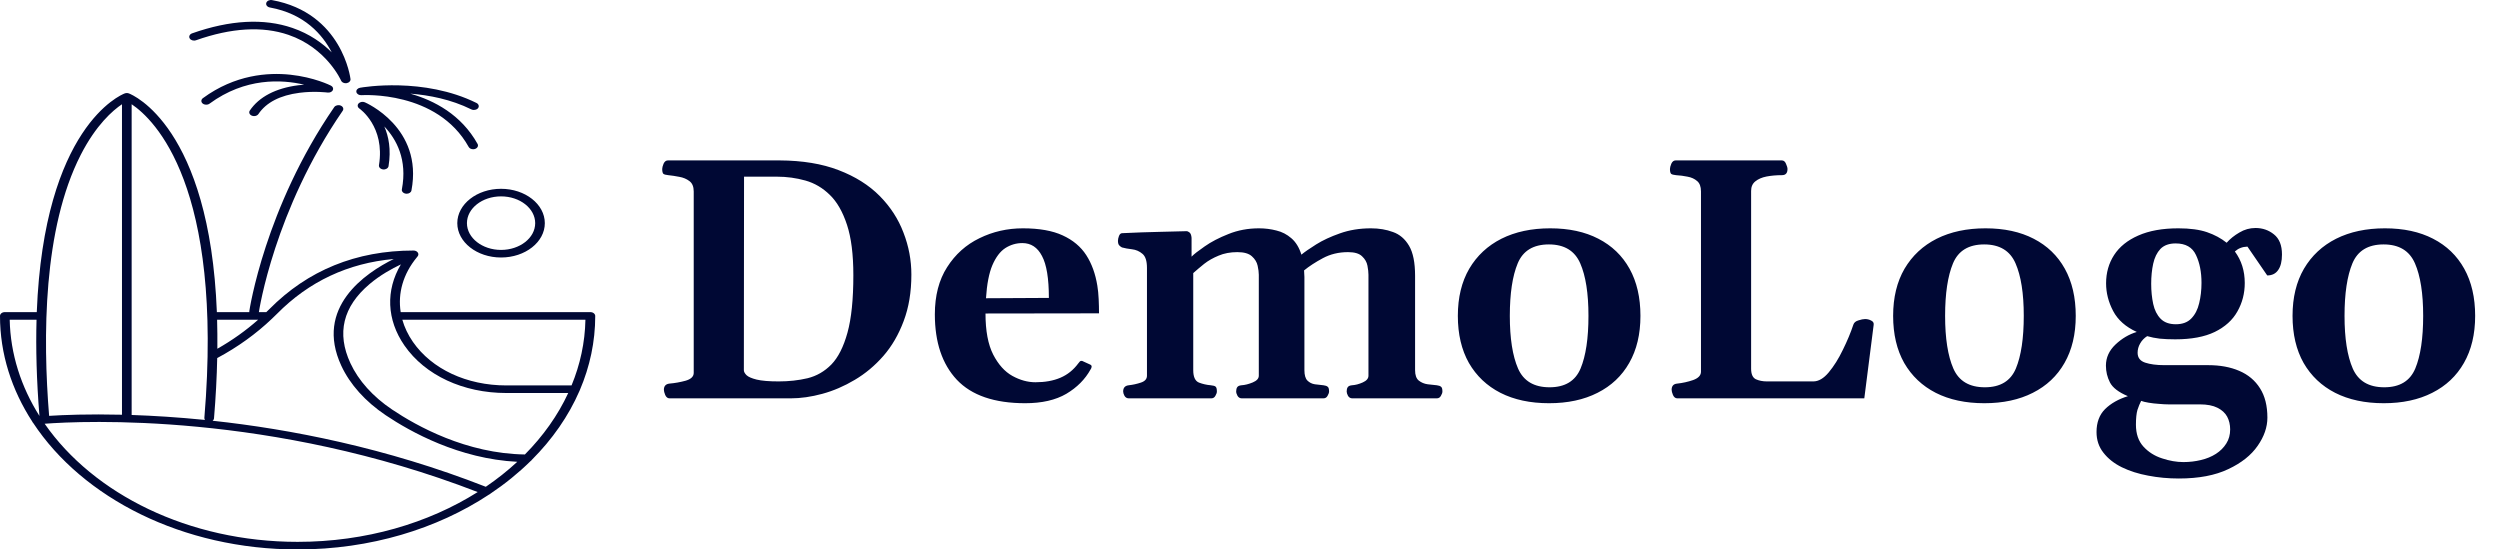 <svg width="182" height="40" viewBox="0 0 182 40" fill="none" xmlns="http://www.w3.org/2000/svg">
<g clip-path="url(#clip0_1_23)">
<path d="M33.291 16.246C33.291 17.624 34.721 18.746 36.477 18.746C38.234 18.746 39.663 17.624 39.663 16.246C39.663 14.867 38.234 13.745 36.477 13.745C34.721 13.744 33.291 14.865 33.291 16.246ZM36.477 14.296C37.847 14.296 38.962 15.171 38.962 16.246C38.962 17.32 37.847 18.194 36.477 18.194C35.108 18.194 33.993 17.319 33.993 16.246C33.993 15.171 35.108 14.296 36.477 14.296ZM26.322 6.929C26.378 6.926 31.825 6.572 34.121 10.699C34.179 10.803 34.308 10.865 34.444 10.865C34.492 10.865 34.539 10.859 34.586 10.842C34.763 10.781 34.845 10.618 34.768 10.479C33.58 8.345 31.609 7.312 29.865 6.817C31.237 6.924 32.833 7.232 34.314 7.964C34.479 8.044 34.695 8.006 34.8 7.878C34.903 7.749 34.853 7.579 34.691 7.497C30.841 5.593 26.401 6.353 26.215 6.387C26.035 6.419 25.915 6.556 25.945 6.699C25.971 6.842 26.136 6.943 26.322 6.929ZM29.553 14.1C29.57 14.101 29.587 14.103 29.607 14.103C29.778 14.103 29.927 14.004 29.953 13.868C30.826 9.282 26.6 7.465 26.557 7.446C26.399 7.379 26.204 7.42 26.101 7.535C26.001 7.651 26.026 7.809 26.163 7.902C26.183 7.915 28.049 9.208 27.589 12.026C27.565 12.177 27.7 12.315 27.892 12.335C28.085 12.355 28.26 12.247 28.286 12.096C28.483 10.884 28.293 9.927 27.978 9.206C28.862 10.137 29.669 11.621 29.256 13.787C29.228 13.937 29.36 14.076 29.553 14.1ZM18.186 8.048C18.096 8.182 18.161 8.35 18.334 8.42C18.387 8.442 18.443 8.452 18.499 8.452C18.625 8.452 18.747 8.399 18.811 8.305C19.38 7.46 20.388 6.938 21.805 6.755C22.898 6.614 23.833 6.736 23.842 6.738C24.009 6.76 24.169 6.687 24.229 6.567C24.289 6.444 24.233 6.306 24.092 6.234C24.043 6.209 22.868 5.623 21.131 5.438C19.524 5.267 17.114 5.426 14.771 7.146C14.63 7.25 14.621 7.425 14.754 7.535C14.887 7.646 15.109 7.653 15.25 7.549C17.859 5.633 20.519 5.782 22.143 6.164C22.002 6.175 21.858 6.189 21.71 6.207C20.076 6.417 18.858 7.052 18.186 8.048ZM42.978 22.722H29.17C28.952 21.351 29.343 19.952 30.347 18.733L30.349 18.729L30.351 18.726C30.392 18.679 30.411 18.652 30.411 18.652C30.473 18.566 30.473 18.46 30.409 18.377C30.347 18.291 30.231 18.239 30.105 18.239C25.934 18.239 22.402 19.678 19.601 22.514C19.53 22.585 19.457 22.654 19.387 22.722H18.843C18.843 22.719 18.845 22.717 18.848 22.714C18.858 22.64 19.965 15.302 24.95 8.063C25.042 7.928 24.978 7.761 24.809 7.688C24.638 7.616 24.424 7.665 24.332 7.799C19.278 15.137 18.161 22.578 18.15 22.652C18.146 22.675 18.148 22.699 18.152 22.722H15.788C15.259 9.233 9.663 6.909 9.387 6.802C9.385 6.8 9.383 6.8 9.379 6.8C9.362 6.793 9.345 6.79 9.325 6.785C9.319 6.783 9.312 6.782 9.306 6.78C9.283 6.776 9.257 6.773 9.231 6.773C9.205 6.773 9.18 6.776 9.156 6.78C9.15 6.782 9.143 6.783 9.139 6.785C9.12 6.788 9.103 6.793 9.086 6.8C9.084 6.802 9.081 6.802 9.077 6.802C8.801 6.907 3.205 9.233 2.677 22.722H0.351C0.156 22.722 0 22.847 0 22.998C0 25.767 0.85 28.383 2.352 30.697C2.364 30.732 2.386 30.763 2.414 30.789C6.019 36.255 13.297 40 21.666 40C26.966 40 31.825 38.497 35.596 36.008C35.636 35.992 35.671 35.968 35.701 35.94C36.764 35.228 37.74 34.437 38.613 33.579C38.654 33.553 38.688 33.52 38.711 33.483C40.207 31.988 41.39 30.292 42.186 28.459C42.201 28.435 42.212 28.41 42.218 28.385C42.94 26.692 43.333 24.882 43.333 23.001C43.329 22.847 43.173 22.722 42.978 22.722ZM18.794 23.275C17.9 24.066 16.907 24.774 15.824 25.389C15.83 24.657 15.824 23.952 15.805 23.275H18.794ZM9.584 7.588C11.236 8.698 16.284 13.52 14.878 30.418C14.874 30.474 14.891 30.527 14.923 30.571C12.952 30.373 11.157 30.264 9.584 30.21V7.588ZM5.874 11.28C6.993 9.089 8.213 8.038 8.88 7.589V30.192C6.441 30.133 4.605 30.208 3.576 30.274C3.109 24.533 3.139 16.632 5.874 11.28ZM0.706 23.275H2.66C2.602 25.345 2.66 27.671 2.872 30.281C1.534 28.161 0.76 25.785 0.706 23.275ZM21.666 39.447C13.729 39.447 6.809 35.967 3.25 30.848C6.032 30.64 19.729 29.998 34.776 35.822C31.183 38.089 26.621 39.447 21.666 39.447ZM35.367 35.438C28.094 32.588 21.111 31.238 15.477 30.63C15.535 30.585 15.574 30.524 15.58 30.454C15.71 28.892 15.785 27.433 15.813 26.067C17.305 25.268 18.642 24.306 19.802 23.199C19.823 23.183 19.842 23.164 19.86 23.142C19.96 23.047 20.061 22.951 20.159 22.852C22.489 20.491 25.346 19.152 28.667 18.855C26.596 19.876 22.881 22.387 24.848 26.627C25.479 27.985 26.596 29.231 28.083 30.23C29.874 31.434 33.422 33.407 37.658 33.619C36.955 34.27 36.188 34.878 35.367 35.438ZM38.213 33.085C33.959 33.029 30.336 31.018 28.541 29.812C27.146 28.875 26.099 27.71 25.509 26.439C24.497 24.259 24.965 22.323 26.9 20.684C27.672 20.029 28.537 19.554 29.185 19.248C28.068 21.132 28.145 23.28 29.446 25.156C30.948 27.32 33.719 28.611 36.856 28.611H41.367C40.614 30.237 39.542 31.743 38.213 33.085ZM41.609 28.059H36.856C33.98 28.059 31.44 26.875 30.062 24.892C29.701 24.371 29.446 23.827 29.288 23.275H42.619C42.587 24.941 42.233 26.548 41.609 28.059ZM14.27 2.931C16.845 2.023 19.106 1.89 20.996 2.536C23.78 3.489 24.822 5.848 24.832 5.871C24.882 5.986 25.017 6.059 25.166 6.059C25.19 6.059 25.213 6.058 25.239 6.053C25.412 6.024 25.532 5.898 25.517 5.759C25.513 5.71 24.927 0.941 19.806 0.008C19.618 -0.028 19.427 0.065 19.385 0.214C19.34 0.362 19.457 0.511 19.648 0.545C22.175 1.005 23.482 2.525 24.15 3.813C23.489 3.153 22.556 2.469 21.287 2.033C19.207 1.319 16.75 1.452 13.986 2.427C13.808 2.489 13.729 2.654 13.808 2.792C13.885 2.931 14.093 2.993 14.27 2.931Z" fill="#000834"/>
<path d="M48.746 29C48.607 29 48.502 28.919 48.428 28.756C48.363 28.593 48.331 28.467 48.331 28.377C48.331 28.109 48.465 27.958 48.733 27.926C49.124 27.893 49.515 27.824 49.905 27.718C50.304 27.604 50.503 27.413 50.503 27.145V13.937C50.503 13.587 50.398 13.334 50.186 13.18C49.983 13.025 49.738 12.923 49.454 12.874C49.169 12.818 48.9 12.777 48.648 12.752C48.477 12.736 48.359 12.704 48.294 12.655C48.237 12.598 48.209 12.48 48.209 12.301C48.209 12.211 48.241 12.085 48.306 11.922C48.379 11.76 48.485 11.678 48.623 11.678H56.753C58.414 11.686 59.846 11.922 61.05 12.386C62.263 12.85 63.26 13.477 64.041 14.266C64.822 15.056 65.4 15.947 65.774 16.939C66.157 17.924 66.348 18.941 66.348 19.991C66.348 21.261 66.161 22.388 65.787 23.373C65.42 24.357 64.928 25.204 64.31 25.912C63.691 26.62 62.995 27.201 62.222 27.657C61.457 28.113 60.672 28.451 59.866 28.67C59.06 28.89 58.291 29 57.559 29H48.746ZM54.153 26.949C54.153 27.063 54.218 27.185 54.349 27.315C54.479 27.438 54.723 27.543 55.081 27.633C55.447 27.722 55.984 27.767 56.692 27.767C57.433 27.767 58.133 27.69 58.792 27.535C59.451 27.372 60.029 27.039 60.525 26.534C61.022 26.021 61.412 25.248 61.697 24.215C61.982 23.181 62.124 21.79 62.124 20.04C62.124 18.526 61.97 17.302 61.661 16.366C61.351 15.422 60.936 14.697 60.416 14.193C59.895 13.68 59.301 13.33 58.633 13.143C57.966 12.956 57.278 12.862 56.57 12.862H54.166L54.153 26.949ZM74.637 29.354C72.391 29.354 70.731 28.784 69.656 27.645C68.59 26.506 68.057 24.919 68.057 22.884C68.057 21.525 68.354 20.382 68.948 19.454C69.542 18.518 70.328 17.814 71.304 17.342C72.281 16.862 73.335 16.622 74.466 16.622C75.654 16.622 76.618 16.793 77.359 17.135C78.108 17.477 78.681 17.957 79.08 18.575C79.479 19.194 79.747 19.934 79.886 20.797C79.935 21.09 79.967 21.415 79.983 21.773C80 22.123 80.008 22.469 80.008 22.811L71.744 22.823C71.744 24.085 71.931 25.081 72.305 25.814C72.68 26.538 73.143 27.055 73.697 27.364C74.258 27.674 74.82 27.828 75.381 27.828C76.081 27.828 76.688 27.718 77.2 27.498C77.713 27.279 78.144 26.933 78.494 26.461C78.527 26.42 78.563 26.375 78.604 26.327C78.645 26.278 78.706 26.262 78.787 26.278L79.349 26.534C79.43 26.567 79.471 26.616 79.471 26.681C79.471 26.713 79.463 26.75 79.446 26.791C79.438 26.823 79.422 26.856 79.397 26.888C78.999 27.613 78.409 28.206 77.627 28.67C76.846 29.126 75.849 29.354 74.637 29.354ZM71.78 21.712L76.358 21.688C76.358 20.272 76.191 19.255 75.857 18.636C75.532 18.01 75.056 17.696 74.429 17.696C73.982 17.696 73.567 17.818 73.184 18.062C72.81 18.307 72.496 18.722 72.244 19.308C72 19.885 71.845 20.687 71.78 21.712ZM82.181 29C82.042 29 81.936 28.939 81.863 28.817C81.798 28.695 81.766 28.589 81.766 28.5C81.766 28.231 81.9 28.08 82.168 28.048C82.47 28.015 82.767 27.95 83.06 27.852C83.353 27.755 83.499 27.588 83.499 27.352V19.503C83.499 18.998 83.389 18.657 83.169 18.477C82.95 18.29 82.697 18.18 82.413 18.148C82.128 18.115 81.884 18.071 81.68 18.014C81.599 17.973 81.53 17.92 81.473 17.855C81.416 17.79 81.387 17.68 81.387 17.525C81.387 17.428 81.412 17.314 81.46 17.184C81.509 17.053 81.582 16.984 81.68 16.976C82.697 16.927 83.625 16.895 84.463 16.878C85.31 16.854 85.949 16.838 86.38 16.83C86.445 16.83 86.518 16.862 86.6 16.927C86.681 16.992 86.73 17.123 86.746 17.318V18.685C86.909 18.514 87.226 18.266 87.698 17.94C88.17 17.607 88.748 17.306 89.432 17.037C90.115 16.76 90.856 16.622 91.653 16.622C92.093 16.622 92.516 16.675 92.923 16.781C93.33 16.878 93.692 17.066 94.009 17.342C94.335 17.619 94.579 18.018 94.742 18.539C94.978 18.343 95.336 18.095 95.816 17.794C96.296 17.493 96.874 17.224 97.549 16.988C98.233 16.744 98.986 16.622 99.808 16.622C100.394 16.622 100.927 16.712 101.407 16.891C101.895 17.061 102.286 17.395 102.579 17.892C102.872 18.388 103.018 19.116 103.018 20.077V26.949C103.018 27.307 103.108 27.56 103.287 27.706C103.474 27.852 103.689 27.942 103.934 27.975C104.178 27.999 104.402 28.023 104.605 28.048C104.743 28.064 104.845 28.101 104.91 28.158C104.975 28.206 105.008 28.32 105.008 28.5C105.008 28.589 104.971 28.695 104.898 28.817C104.833 28.939 104.731 29 104.593 29H98.453C98.314 29 98.209 28.939 98.135 28.817C98.07 28.695 98.038 28.589 98.038 28.5C98.038 28.369 98.062 28.268 98.111 28.194C98.16 28.113 98.261 28.064 98.416 28.048C98.676 28.032 98.941 27.962 99.21 27.84C99.486 27.718 99.624 27.555 99.624 27.352V20.003C99.624 19.824 99.6 19.605 99.551 19.344C99.502 19.084 99.372 18.856 99.161 18.661C98.957 18.457 98.615 18.355 98.135 18.355C97.46 18.355 96.849 18.502 96.304 18.795C95.759 19.088 95.303 19.385 94.937 19.686C94.945 19.759 94.949 19.841 94.949 19.93C94.957 20.012 94.961 20.089 94.961 20.162V26.949C94.961 27.307 95.035 27.56 95.181 27.706C95.328 27.852 95.507 27.942 95.718 27.975C95.938 27.999 96.15 28.023 96.353 28.048C96.491 28.064 96.593 28.101 96.658 28.158C96.723 28.206 96.756 28.32 96.756 28.5C96.756 28.589 96.719 28.695 96.646 28.817C96.581 28.939 96.479 29 96.341 29H90.408C90.27 29 90.164 28.939 90.091 28.817C90.026 28.695 89.993 28.589 89.993 28.5C89.993 28.369 90.018 28.268 90.066 28.194C90.115 28.113 90.217 28.064 90.372 28.048C90.632 28.032 90.909 27.962 91.202 27.84C91.495 27.718 91.641 27.555 91.641 27.352V20.003C91.641 19.824 91.613 19.605 91.556 19.344C91.499 19.084 91.36 18.856 91.141 18.661C90.921 18.457 90.567 18.355 90.079 18.355C89.566 18.355 89.11 18.441 88.711 18.612C88.313 18.775 87.963 18.974 87.662 19.21C87.369 19.446 87.104 19.67 86.868 19.881V26.949C86.868 27.438 87.007 27.739 87.283 27.852C87.56 27.958 87.849 28.023 88.15 28.048C88.321 28.064 88.435 28.097 88.492 28.145C88.557 28.194 88.589 28.312 88.589 28.5C88.589 28.589 88.553 28.695 88.48 28.817C88.414 28.939 88.313 29 88.174 29H82.181ZM106.131 22.994C106.131 21.66 106.408 20.516 106.961 19.564C107.522 18.612 108.304 17.884 109.305 17.379C110.314 16.874 111.498 16.622 112.857 16.622C114.216 16.622 115.384 16.874 116.36 17.379C117.345 17.884 118.102 18.612 118.631 19.564C119.16 20.516 119.424 21.66 119.424 22.994C119.424 24.329 119.152 25.472 118.606 26.424C118.069 27.368 117.3 28.093 116.299 28.597C115.306 29.102 114.131 29.354 112.771 29.354C111.404 29.354 110.224 29.102 109.231 28.597C108.247 28.093 107.482 27.368 106.937 26.424C106.399 25.472 106.131 24.329 106.131 22.994ZM109.915 22.994C109.915 24.63 110.114 25.908 110.513 26.827C110.912 27.739 111.677 28.194 112.808 28.194C113.931 28.194 114.684 27.739 115.066 26.827C115.449 25.908 115.64 24.63 115.64 22.994C115.64 21.358 115.441 20.085 115.042 19.173C114.643 18.254 113.882 17.794 112.759 17.794C111.628 17.794 110.871 18.254 110.489 19.173C110.106 20.093 109.915 21.366 109.915 22.994ZM122.11 29C121.972 29 121.866 28.919 121.792 28.756C121.727 28.593 121.695 28.467 121.695 28.377C121.695 28.101 121.829 27.95 122.098 27.926C122.488 27.885 122.875 27.8 123.257 27.669C123.64 27.531 123.831 27.328 123.831 27.059V13.937C123.831 13.587 123.737 13.334 123.55 13.18C123.363 13.017 123.131 12.911 122.854 12.862C122.578 12.805 122.297 12.769 122.012 12.752C121.841 12.736 121.723 12.704 121.658 12.655C121.601 12.598 121.573 12.48 121.573 12.301C121.573 12.211 121.605 12.085 121.67 11.922C121.744 11.76 121.849 11.678 121.988 11.678H129.715C129.853 11.678 129.955 11.76 130.02 11.922C130.093 12.085 130.13 12.211 130.13 12.301C130.13 12.602 129.996 12.752 129.727 12.752C129.32 12.752 128.946 12.785 128.604 12.85C128.27 12.915 127.998 13.033 127.786 13.204C127.583 13.367 127.481 13.599 127.481 13.9V26.839C127.481 27.238 127.595 27.494 127.823 27.608C128.059 27.714 128.327 27.767 128.628 27.767H132.01C132.392 27.767 132.767 27.547 133.133 27.108C133.507 26.66 133.849 26.115 134.158 25.472C134.476 24.829 134.732 24.215 134.927 23.629C134.976 23.482 135.098 23.381 135.293 23.324C135.489 23.259 135.652 23.226 135.782 23.226C135.936 23.226 136.083 23.263 136.221 23.336C136.36 23.401 136.421 23.503 136.404 23.641L135.721 29H122.11ZM137.82 22.994C137.82 21.66 138.097 20.516 138.65 19.564C139.212 18.612 139.993 17.884 140.994 17.379C142.003 16.874 143.187 16.622 144.546 16.622C145.905 16.622 147.073 16.874 148.05 17.379C149.035 17.884 149.791 18.612 150.32 19.564C150.849 20.516 151.114 21.66 151.114 22.994C151.114 24.329 150.841 25.472 150.296 26.424C149.759 27.368 148.99 28.093 147.989 28.597C146.996 29.102 145.82 29.354 144.461 29.354C143.094 29.354 141.914 29.102 140.921 28.597C139.936 28.093 139.171 27.368 138.626 26.424C138.089 25.472 137.82 24.329 137.82 22.994ZM141.604 22.994C141.604 24.63 141.804 25.908 142.203 26.827C142.601 27.739 143.366 28.194 144.498 28.194C145.621 28.194 146.373 27.739 146.756 26.827C147.138 25.908 147.33 24.63 147.33 22.994C147.33 21.358 147.13 20.085 146.731 19.173C146.333 18.254 145.572 17.794 144.449 17.794C143.318 17.794 142.561 18.254 142.178 19.173C141.796 20.093 141.604 21.366 141.604 22.994ZM158.621 34.835C157.848 34.835 157.103 34.766 156.387 34.627C155.679 34.497 155.04 34.294 154.471 34.017C153.909 33.74 153.462 33.386 153.128 32.955C152.794 32.532 152.627 32.031 152.627 31.454C152.627 30.754 152.835 30.196 153.25 29.781C153.673 29.366 154.227 29.053 154.91 28.841C154.235 28.556 153.799 28.223 153.604 27.84C153.409 27.458 153.311 27.051 153.311 26.62C153.311 26.034 153.543 25.521 154.007 25.081C154.471 24.642 154.987 24.337 155.557 24.166C154.751 23.8 154.178 23.291 153.836 22.64C153.494 21.989 153.323 21.318 153.323 20.626C153.323 19.853 153.519 19.165 153.909 18.563C154.3 17.961 154.886 17.489 155.667 17.147C156.456 16.797 157.429 16.622 158.584 16.622C159.431 16.622 160.127 16.716 160.672 16.903C161.217 17.09 161.693 17.346 162.1 17.672C162.352 17.387 162.662 17.139 163.028 16.927C163.394 16.707 163.785 16.598 164.2 16.598C164.712 16.598 165.16 16.752 165.542 17.061C165.933 17.371 166.128 17.859 166.128 18.526C166.128 19.023 166.035 19.401 165.848 19.662C165.669 19.922 165.404 20.052 165.054 20.052L163.614 17.953C163.418 17.961 163.252 17.993 163.113 18.05C162.975 18.099 162.837 18.185 162.698 18.307C163.178 18.958 163.418 19.723 163.418 20.602C163.418 21.358 163.239 22.05 162.881 22.677C162.531 23.303 161.982 23.8 161.233 24.166C160.493 24.524 159.533 24.703 158.353 24.703C157.938 24.703 157.563 24.687 157.229 24.654C156.896 24.614 156.591 24.553 156.314 24.471C156.094 24.61 155.923 24.789 155.801 25.008C155.679 25.22 155.618 25.444 155.618 25.68C155.618 26.038 155.801 26.278 156.167 26.4C156.534 26.522 156.998 26.583 157.559 26.583H160.757C161.62 26.583 162.373 26.721 163.016 26.998C163.667 27.275 164.171 27.698 164.529 28.268C164.887 28.829 165.066 29.541 165.066 30.404C165.066 31.096 164.83 31.779 164.358 32.455C163.886 33.138 163.174 33.704 162.222 34.151C161.27 34.607 160.07 34.835 158.621 34.835ZM158.951 33.639C159.39 33.639 159.813 33.59 160.22 33.492C160.635 33.395 161.001 33.244 161.319 33.041C161.636 32.837 161.889 32.585 162.076 32.284C162.263 31.991 162.356 31.649 162.356 31.258C162.356 30.916 162.283 30.607 162.137 30.331C161.99 30.062 161.754 29.846 161.429 29.684C161.103 29.521 160.68 29.439 160.159 29.439H157.864C157.677 29.439 157.449 29.427 157.181 29.403C156.92 29.387 156.668 29.358 156.424 29.317C156.18 29.277 155.997 29.232 155.875 29.183C155.777 29.378 155.687 29.598 155.606 29.842C155.533 30.095 155.496 30.453 155.496 30.916C155.496 31.584 155.679 32.117 156.045 32.516C156.412 32.914 156.863 33.199 157.4 33.37C157.938 33.549 158.454 33.639 158.951 33.639ZM158.401 23.605C158.882 23.605 159.256 23.466 159.524 23.189C159.801 22.905 159.992 22.534 160.098 22.079C160.212 21.615 160.269 21.118 160.269 20.589C160.269 19.8 160.135 19.125 159.866 18.563C159.606 18.002 159.113 17.721 158.389 17.721C157.909 17.721 157.539 17.855 157.278 18.123C157.026 18.392 156.851 18.75 156.753 19.198C156.656 19.637 156.607 20.125 156.607 20.663C156.607 21.183 156.656 21.672 156.753 22.127C156.851 22.575 157.03 22.933 157.291 23.202C157.551 23.47 157.921 23.605 158.401 23.605ZM166.897 22.994C166.897 21.66 167.174 20.516 167.728 19.564C168.289 18.612 169.07 17.884 170.071 17.379C171.08 16.874 172.264 16.622 173.624 16.622C174.983 16.622 176.15 16.874 177.127 17.379C178.112 17.884 178.868 18.612 179.397 19.564C179.926 20.516 180.191 21.66 180.191 22.994C180.191 24.329 179.918 25.472 179.373 26.424C178.836 27.368 178.067 28.093 177.066 28.597C176.073 29.102 174.897 29.354 173.538 29.354C172.171 29.354 170.991 29.102 169.998 28.597C169.013 28.093 168.248 27.368 167.703 26.424C167.166 25.472 166.897 24.329 166.897 22.994ZM170.682 22.994C170.682 24.63 170.881 25.908 171.28 26.827C171.679 27.739 172.444 28.194 173.575 28.194C174.698 28.194 175.451 27.739 175.833 26.827C176.215 25.908 176.407 24.63 176.407 22.994C176.407 21.358 176.207 20.085 175.809 19.173C175.41 18.254 174.649 17.794 173.526 17.794C172.395 17.794 171.638 18.254 171.255 19.173C170.873 20.093 170.682 21.366 170.682 22.994Z" fill="#000834"/>
</g>
<defs>
<clipPath id="clip0_1_23">
<rect width="182" height="40" fill="white"/>
</clipPath>
</defs>
</svg>
